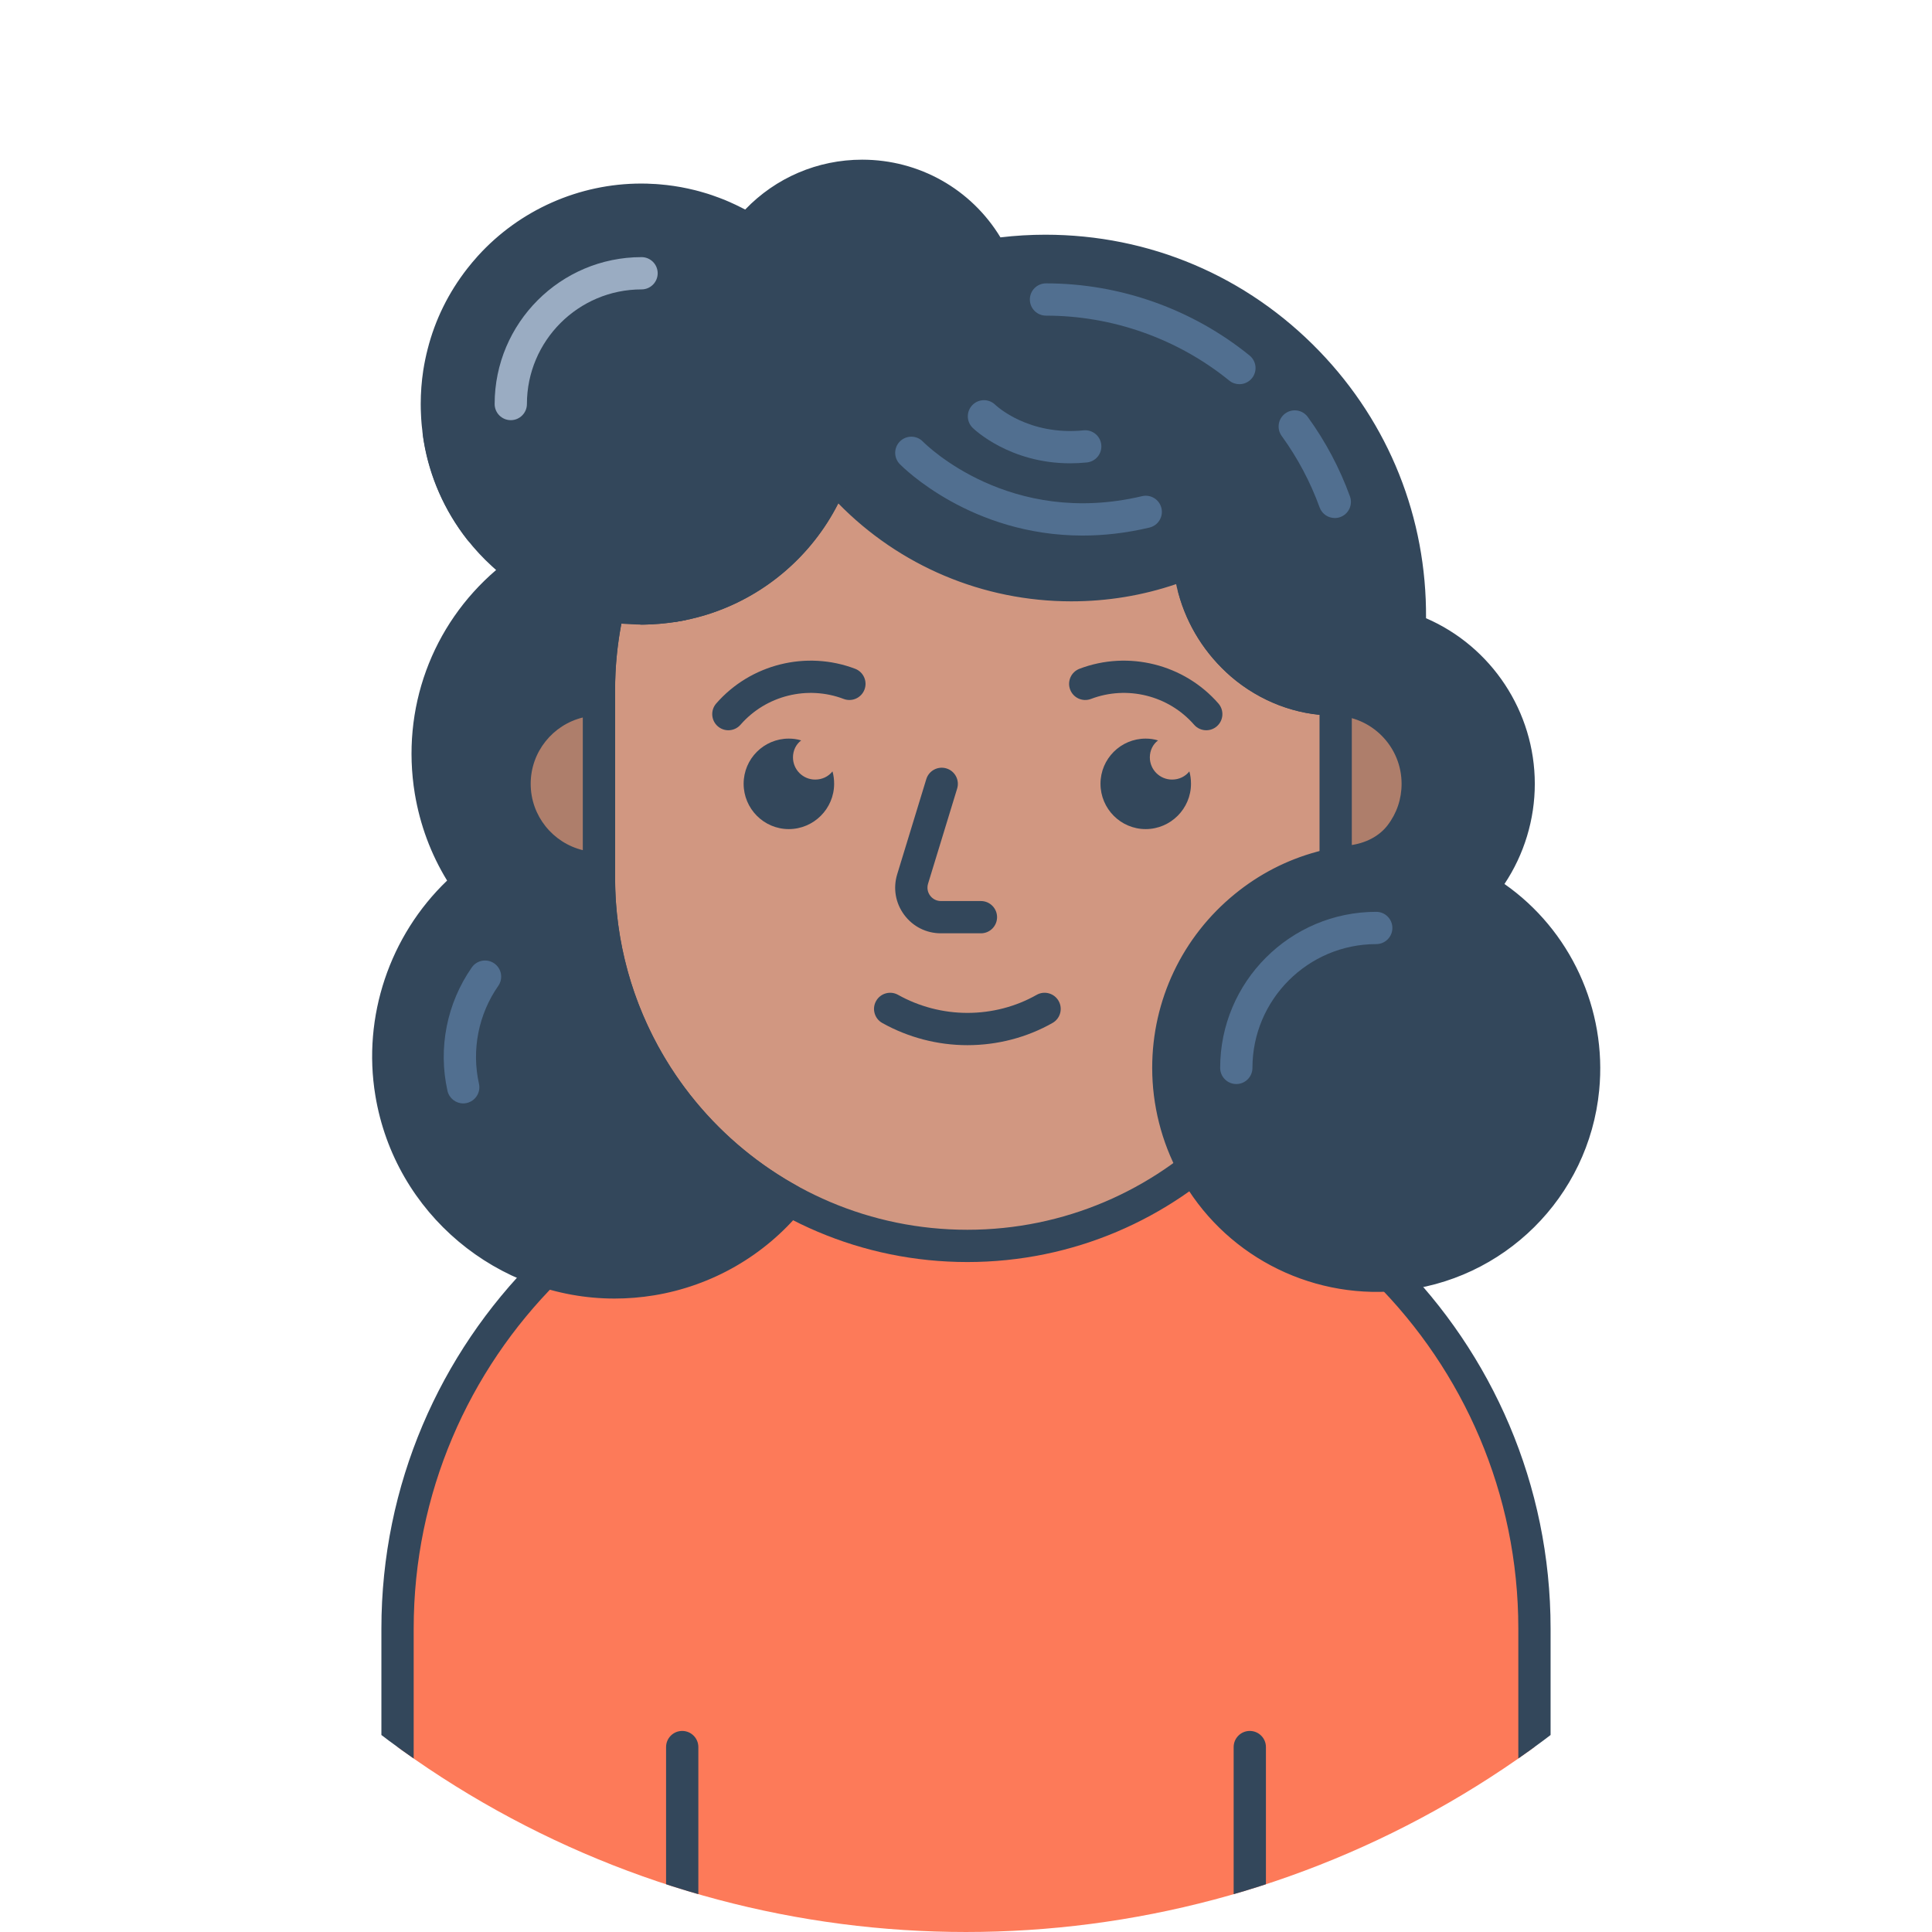 <?xml version="1.0" encoding="utf-8"?>
<!-- Generator: Adobe Illustrator 22.1.0, SVG Export Plug-In . SVG Version: 6.00 Build 0)  -->
<svg version="1.1" xmlns="http://www.w3.org/2000/svg" xmlns:xlink="http://www.w3.org/1999/xlink" x="0px" y="0px"
	 viewBox="0 0 478.907 478.907" enable-background="new 0 0 478.907 478.907" xml:space="preserve">
<g id="Idle_9_">
	<g>
		<defs>
			<circle id="SVGID_1_" cx="239.453" cy="239.453" r="239.453"/>
		</defs>
		<clipPath id="SVGID_2_">
			<use xlink:href="#SVGID_1_"  overflow="visible"/>
		</clipPath>
		<g clip-path="url(#SVGID_2_)">
			<g>
				<path fill="#FD7A59" d="M224.119,278.12h30.669c69.354,0,125.576,56.222,125.576,125.576v96.237H98.543
					v-96.237C98.543,334.342,154.765,278.12,224.119,278.12z"/>
				<path fill="#33475B" d="M380.364,503.933H98.542c-2.209,0-4-1.791-4-4v-96.236
					c0-71.448,58.127-129.576,129.576-129.576h30.669c71.448,0,129.576,58.128,129.576,129.576v96.236
					C384.364,502.142,382.573,503.933,380.364,503.933z M102.542,495.933h273.822v-92.236
					c0-67.037-54.539-121.576-121.576-121.576h-30.669c-67.037,0-121.576,54.539-121.576,121.576V495.933z"
					/>
			</g>
			<g>
				<g>
					<g>
						<line fill="none" x1="169.107" y1="499.933" x2="169.107" y2="433.067"/>
						<path fill="#33475B" d="M169.107,503.933c-2.209,0-4-1.791-4-4V433.067c0-2.209,1.791-4,4-4s4,1.791,4,4
							v66.865C173.107,502.142,171.316,503.933,169.107,503.933z"/>
					</g>
				</g>
				<g>
					<g>
						<line fill="none" x1="309.799" y1="499.933" x2="309.799" y2="433.067"/>
						<path fill="#33475B" d="M309.799,503.933c-2.209,0-4-1.791-4-4V433.067c0-2.209,1.791-4,4-4s4,1.791,4,4
							v66.865C313.799,502.142,312.008,503.933,309.799,503.933z"/>
					</g>
				</g>
			</g>
		</g>
	</g>
</g>
<g id="Avatar_9">
	<g>
		<g>
			<path fill="#F4A9AD" d="M339.547,213.176c-2.74,1.3-5.8,2.04-9.04,2.04
				c-1.04,0-2.06-0.08-3.06-0.22c1-0.28,2.02-0.54,3.06-0.74
				C333.427,213.636,336.447,213.256,339.547,213.176z"/>
			<path fill="#33475B" d="M330.507,219.216c-1.175,0-2.391-0.087-3.614-0.258
				c-1.876-0.263-3.31-1.804-3.437-3.693s1.089-3.609,2.912-4.12
				c1.285-0.36,2.359-0.62,3.383-0.816c3.178-0.675,6.464-1.067,9.692-1.151
				c1.925-0.058,3.556,1.232,3.994,3.069c0.439,1.838-0.469,3.733-2.176,4.543
				C337.869,218.4,334.25,219.216,330.507,219.216z"/>
		</g>
		<g>
			<circle fill="#AE7E6B" cx="330.866" cy="194.302" r="20.92"/>
			<path fill="#33475B" d="M330.866,219.221c-13.741,0-24.92-11.179-24.92-24.92
				s11.179-24.919,24.92-24.919s24.92,11.179,24.92,24.919S344.607,219.221,330.866,219.221z
				 M330.866,177.382c-9.33,0-16.92,7.59-16.92,16.919s7.59,16.92,16.92,16.92
				s16.92-7.59,16.92-16.92S340.196,177.382,330.866,177.382z"/>
		</g>
		<g>
			<path fill="#D19781" d="M331.087,171.076v46.46c0,50.42-40.88,91.3-91.3,91.3
				c-50.44,0-91.32-40.88-91.32-91.3v-46.46c0-50.42,40.88-91.32,91.32-91.32
				c25.22,0,48.04,10.22,64.56,26.76C320.867,123.036,331.087,145.856,331.087,171.076z"/>
			<path fill="#33475B" d="M239.787,312.836c-52.56,0-95.32-42.751-95.32-95.3v-46.46
				c0-52.56,42.761-95.32,95.32-95.32c25.466,0,49.398,9.92,67.39,27.934
				c17.997,17.997,27.91,41.929,27.91,67.387v46.46C335.087,270.085,292.336,312.836,239.787,312.836z
				 M239.787,83.756c-48.148,0-87.32,39.172-87.32,87.32v46.46c0,48.138,39.172,87.3,87.32,87.3
				c48.138,0,87.3-39.162,87.3-87.3v-46.46c0-23.32-9.08-45.244-25.568-61.731
				C285.037,92.843,263.114,83.756,239.787,83.756z"/>
		</g>
		<path fill="#33475B" d="M206.766,194.279c0,6.184-5.055,11.239-11.239,11.239
			c-6.184,0-11.194-5.055-11.194-11.239c0-6.184,5.01-11.194,11.194-11.194
			c1.038,0,2.076,0.136,3.069,0.452c-1.264,0.948-2.031,2.482-2.031,4.198
			c0,3.069,2.483,5.507,5.507,5.507c1.76,0,3.295-0.767,4.288-2.031
			C206.63,192.157,206.766,193.196,206.766,194.279z"/>
		<path fill="#33475B" d="M295.225,194.279c0,6.184-5.055,11.239-11.239,11.239s-11.194-5.055-11.194-11.239
			c0-6.184,5.01-11.194,11.194-11.194c1.038,0,2.076,0.136,3.069,0.452
			c-1.264,0.948-2.031,2.482-2.031,4.198c0,3.069,2.482,5.507,5.507,5.507
			c1.76,0,3.295-0.767,4.288-2.031C295.089,192.157,295.225,193.196,295.225,194.279z"/>
		<g>
			<path fill="#D19781" d="M233.436,194.302l-7.21,23.576c-1.441,4.711,2.083,9.473,7.009,9.473h9.919"/>
			<path fill="#33475B" d="M243.154,231.35h-9.919c-3.629,0-6.948-1.673-9.107-4.59
				c-2.159-2.917-2.788-6.582-1.727-10.052l7.21-23.576c0.646-2.112,2.882-3.3,4.995-2.655
				c2.112,0.646,3.301,2.882,2.655,4.995l-7.21,23.576c-0.312,1.02-0.127,2.097,0.507,2.954
				c0.635,0.857,1.61,1.349,2.676,1.349h9.919c2.209,0,4,1.791,4,4S245.363,231.35,243.154,231.35z"/>
		</g>
		<g>
			<circle fill="#D19781" cx="302.084" cy="233.462" r="4.074"/>
		</g>
		<g>
			<path fill="#E0BAAB" d="M160.847,150.776c-0.1,0.02-0.2,0.02-0.3,0.02
				c-0.52,0.02-1.02,0.02-1.52,0.02C159.647,150.816,160.247,150.796,160.847,150.776z"/>
			<path fill="#33475B" d="M159.027,154.816c-2.209,0-4-1.791-4-4s1.791-4,4-4c0.574,0,1.13-0.019,1.687-0.038
				c2.061-0.082,3.867,1.469,4.107,3.537c0.239,2.068-1.147,3.975-3.189,4.383
				c-0.43,0.086-0.794,0.096-1.007,0.098C160.08,154.815,159.554,154.816,159.027,154.816z"/>
		</g>
		<g>
			<path fill="#F4A9AD" d="M127.147,139.556c5.54,4.44,12.02,7.74,19.02,9.6
				C139.107,147.336,132.647,144.036,127.147,139.556z"/>
			<path fill="#33475B" d="M146.17,153.157c-0.331,0-0.666-0.042-1.001-0.127
				c-7.586-1.956-14.5-5.446-20.548-10.372c-1.708-1.392-1.969-3.902-0.585-5.615
				c1.384-1.713,3.894-1.985,5.613-0.607c5.12,4.104,11.188,7.166,17.546,8.855
				c2.129,0.566,3.4,2.747,2.842,4.879C149.566,151.966,147.945,153.157,146.17,153.157z"/>
		</g>
		<g>
			<path fill="#F4A9AD" d="M147.807,149.556c1.46,0.32,2.92,0.6,4.42,0.8
				c-0.64-0.08-1.28-0.18-1.9-0.28C149.487,149.936,148.627,149.756,147.807,149.556z"/>
			<path fill="#33475B" d="M152.232,154.357c-0.166,0-0.333-0.01-0.501-0.031
				c-0.687-0.086-1.373-0.193-2.038-0.3c-0.932-0.155-1.877-0.35-2.833-0.583
				c-2.128-0.519-3.444-2.653-2.95-4.788c0.494-2.134,2.61-3.477,4.753-3.006
				c1.567,0.343,2.867,0.579,4.092,0.742c2.184,0.291,3.721,2.292,3.439,4.477
				C155.933,152.884,154.214,154.357,152.232,154.357z"/>
		</g>
		<g>
			<path fill="#F4A9AD" d="M168.767,149.856v0.02c-0.6,0.1-1.18,0.2-1.78,0.3
				C167.587,150.076,168.167,149.976,168.767,149.856z"/>
			<path fill="#33475B" d="M166.982,154.176c-1.921,0-3.616-1.388-3.941-3.345
				c-0.037-0.222-0.055-0.443-0.055-0.662c0-1.92,1.388-3.614,3.345-3.939l0.477-0.081
				c0.39-0.067,0.777-0.136,1.173-0.216c1.174-0.237,2.394,0.069,3.321,0.829
				c0.927,0.76,1.464,1.896,1.464,3.094v0.02c0,1.955-1.414,3.624-3.342,3.945l-1.296,0.218
				c-0.161,0.028-0.323,0.055-0.487,0.082C167.421,154.159,167.2,154.176,166.982,154.176z"/>
		</g>
		<g>
			<path fill="#F4A9AD" d="M330.507,172.496v0.88c-8.66-0.08-16.56-3.38-22.76-8.7
				c-5.6-4.86-9.8-11.36-11.78-18.66C300.187,161.196,314.047,172.356,330.507,172.496z"/>
			<path fill="#33475B" d="M330.507,177.376c-0.013,0-0.024,0-0.037,0c-9.169-0.085-18.163-3.517-25.327-9.665
				c-6.367-5.524-10.869-12.66-13.036-20.648c-0.577-2.127,0.676-4.321,2.801-4.905
				c2.129-0.583,4.324,0.663,4.913,2.786c3.821,13.745,16.454,23.43,30.721,23.551
				c2.195,0.019,3.966,1.804,3.966,4v0.88c0,1.067-0.427,2.09-1.185,2.841
				C332.573,176.96,331.56,177.376,330.507,177.376z"/>
		</g>
		<g>
			<path fill="#33475B" d="M392.427,269.876c-2.36,24.38-22.18,44-46.58,46.16
				c-21.4,1.88-40.44-9.32-49.88-26.54c-0.06-0.1-0.12-0.22-0.18-0.32
				c-3.94-7.28-6.18-15.62-6.18-24.48c0-16.14,7.4-30.52,19-39.98
				c5.46-4.46,11.86-7.82,18.84-9.72c1-0.28,2.02-0.54,3.06-0.74
				c0.2-0.04,0.38-0.08,0.58-0.12c1.28-0.26,2.56-0.46,3.88-0.62
				c4.72-0.58,9.2-2.68,12.12-6.46c2.72-3.52,4.34-7.96,4.34-12.76
				c0-5.76-2.34-10.98-6.1-14.76c-3.68-3.68-8.68-6-14.24-6.14
				c-0.2-0.02-0.38-0.02-0.58-0.02c-8.66-0.08-16.56-3.38-22.76-8.7
				c-5.6-4.86-9.8-11.36-11.78-18.66c-0.14-0.48-0.28-0.98-0.38-1.46
				c-0.12-0.52-0.22-1.04-0.32-1.56c-0.1-0.56-0.2-1.12-0.28-1.7
				c-0.1-0.66-0.16-1.32-0.22-2c-9,3.72-18.86,5.76-29.22,5.76
				c-23.7,0-44.88-10.72-58.98-27.6c-3.08,8.48-8.36,15.9-15.14,21.56
				c-6.4,5.38-14.16,9.18-22.66,10.84c-0.6,0.12-1.18,0.22-1.78,0.32
				c-1,0.16-2,0.3-3.02,0.38c-0.44,0.06-0.88,0.1-1.34,0.12
				c-0.58,0.06-1.18,0.08-1.78,0.1c-0.6,0.02-1.2,0.04-1.82,0.04h-0.08
				c-1.28,0-2.54-0.06-3.78-0.16c-0.2,0-0.38-0.02-0.58-0.04
				c-0.36-0.02-0.7-0.06-1.04-0.1c-0.44-0.04-0.88-0.1-1.32-0.16
				c-0.46-0.06-0.9-0.12-1.34-0.22c-1.58,6.72-2.42,13.74-2.42,20.94v46.46
				c0,34.42,19.04,64.38,47.18,79.94c-8.32,10.12-20.2,17.36-34.14,19.66
				c-30.58,5.04-59.48-15.66-64.52-46.24c-3.34-20.16,4.54-39.6,19.06-51.94
				c-4.62-6.64-7.86-14.38-9.28-22.88c-3.58-21.8,5.88-42.72,22.68-54.78
				c-0.78-0.56-1.56-1.14-2.3-1.74c-0.02,0-0.02,0-0.02,0
				c-0.86-0.7-1.68-1.4-2.48-2.14c-2.06-1.88-3.96-3.92-5.68-6.12
				c-5.34-6.86-8.96-15.14-10.2-24.16c-0.02-0.04-0.04-0.08-0.02-0.12
				c-0.08-0.62-0.16-1.24-0.22-1.88c-0.02-0.14-0.04-0.28-0.04-0.42
				c-0.06-0.74-0.12-1.48-0.14-2.22c-0.04-0.78-0.06-1.56-0.06-2.34
				c0-2.62,0.2-5.2,0.58-7.72c0.26-1.66,0.6-3.32,1.02-4.94
				c1.74-6.84,4.9-13.1,9.12-18.5c0.78-1,1.6-1.96,2.44-2.9
				c9.26-10.2,22.64-16.6,37.5-16.6c0.86,0,1.72,0.02,2.58,0.08
				c0.54,0.02,1.08,0.04,1.62,0.1c2.22,0.18,4.38,0.5,6.5,0.96
				c0.54,0.12,1.08,0.24,1.64,0.38c0.64,0.16,1.3,0.34,1.96,0.54
				c0.64,0.18,1.28,0.38,1.92,0.6c0.58,0.2,1.14,0.4,1.72,0.62
				c0.8,0.28,1.58,0.62,2.36,0.96c0.46,0.2,0.9,0.4,1.36,0.62
				c0.42,0.2,0.84,0.4,1.26,0.62c0.58,0.28,1.14,0.58,1.7,0.9
				c0.48,0.26,0.98,0.54,1.44,0.84c0.18,0.1,0.36,0.22,0.54,0.32
				c6.64-8.2,16.78-13.46,28.16-13.46c14,0,26.14,7.94,32.12,19.58
				c4.34-0.64,8.76-0.98,13.28-0.98c51.04,0,92.18,42.3,90.32,93.76
				c15.74,5.62,27.02,20.68,27.02,38.36c0,9.82-3.48,18.84-9.28,25.88
				C383.827,229.916,394.487,248.776,392.427,269.876z"/>
			<path fill="#33475B" d="M152.34,321.889c-28.895,0.002-54.452-20.931-59.3-50.342
				c-3.236-19.536,3.548-39.623,17.789-53.267c-4.024-6.572-6.714-13.803-8.007-21.544
				c-3.452-21.02,4.222-41.801,20.156-55.443c-0.365-0.319-0.713-0.631-1.047-0.94
				c-2.217-2.023-4.281-4.247-6.115-6.592c-5.842-7.505-9.63-16.416-10.971-25.791
				c-0.055-0.238-0.088-0.478-0.1-0.718c-0.071-0.559-0.137-1.096-0.19-1.645
				c-0.024-0.171-0.052-0.405-0.063-0.679c-0.062-0.774-0.122-1.549-0.143-2.323
				c-0.04-0.752-0.062-1.6-0.062-2.448c0-2.769,0.21-5.566,0.625-8.316
				c0.288-1.839,0.658-3.63,1.103-5.347c1.843-7.244,5.155-13.965,9.84-19.959
				c0.75-0.962,1.604-1.978,2.609-3.102c10.355-11.407,25.103-17.935,40.483-17.935
				c1.031,0,1.946,0.028,2.792,0.085c0.541,0.021,1.148,0.044,1.786,0.112
				c2.359,0.194,4.704,0.541,6.971,1.034c0.591,0.131,1.166,0.259,1.762,0.408
				c0.7,0.175,1.425,0.373,2.15,0.593c0.633,0.177,1.347,0.4,2.06,0.646
				c0.604,0.208,1.188,0.416,1.79,0.644c0.921,0.325,1.768,0.694,2.587,1.051
				c0.501,0.218,0.983,0.437,1.486,0.678c0.461,0.22,0.898,0.429,1.334,0.656
				c0.343,0.166,0.69,0.344,1.048,0.536c7.574-7.896,17.962-12.362,28.994-12.362
				c14.153,0,27.042,7.311,34.284,19.258c3.705-0.438,7.433-0.659,11.116-0.659
				c25.854,0,49.979,10.25,67.932,28.863c17.294,17.931,26.624,41.343,26.446,66.201
				c16.241,7.029,26.962,23.175,26.962,41.057c0,8.849-2.646,17.51-7.521,24.822
				c16.32,11.407,25.447,31.014,23.481,51.146c-2.565,26.481-23.68,47.407-50.208,49.756
				c-22.038,1.935-43.119-9.271-53.716-28.556c-0.04-0.069-0.08-0.143-0.12-0.216
				c-0.031-0.053-0.066-0.115-0.095-0.169c-4.358-8.054-6.662-17.177-6.662-26.384
				c0-16.769,7.462-32.471,20.472-43.081c6.029-4.925,12.866-8.451,20.317-10.479
				c1.257-0.353,2.331-0.612,3.354-0.809l0.561-0.116c1.316-0.268,2.688-0.487,4.175-0.667
				c4.004-0.492,7.357-2.245,9.436-4.934c2.293-2.967,3.505-6.534,3.505-10.315
				c0-4.499-1.753-8.739-4.936-11.939c-3.088-3.088-7.177-4.853-11.505-4.962
				c-0.1-0.002-0.198-0.008-0.298-0.019c-0.047-0.001-0.112,0-0.182,0
				c-9.206-0.085-18.2-3.517-25.364-9.665c-6.367-5.526-10.869-12.661-13.036-20.648
				c-0.14-0.478-0.306-1.07-0.435-1.687c-0.044-0.188-0.087-0.387-0.129-0.593
				c-8.324,2.837-17.046,4.273-25.996,4.273c-21.888,0-42.61-8.788-57.78-24.311
				c-3.346,6.631-8.034,12.547-13.776,17.342c-7.01,5.893-15.471,9.94-24.457,11.695
				c-0.625,0.125-1.247,0.233-1.892,0.34c-0.886,0.142-2.028,0.312-3.25,0.413
				c-0.493,0.064-0.978,0.108-1.474,0.132c-0.675,0.065-1.316,0.086-1.938,0.107
				c-1.958,0.065-3.923,0.042-6.006-0.12c-0.239-0.006-0.467-0.025-0.708-0.049
				c-0.081-0.005-0.16-0.011-0.24-0.017c-1.036,5.414-1.56,10.944-1.56,16.489v46.46
				c0,31.762,17.287,61.052,45.116,76.438c1.04,0.575,1.771,1.583,1.993,2.75
				c0.223,1.167-0.084,2.373-0.839,3.291c-9.22,11.215-22.211,18.696-36.579,21.066
				C158.861,321.626,155.578,321.889,152.34,321.889z M129.428,136.271
				c0.082,0.057,0.162,0.117,0.239,0.179c0.583,0.473,1.255,0.98,2.113,1.597
				c1.046,0.751,1.667,1.961,1.667,3.25s-0.621,2.498-1.667,3.249
				c-16.233,11.654-24.306,31.151-21.065,50.883c1.292,7.733,4.192,14.884,8.616,21.243
				c1.177,1.691,0.877,3.999-0.693,5.333c-13.894,11.808-20.677,30.291-17.704,48.239
				c4.674,28.356,31.551,47.614,59.923,42.946c10.89-1.797,20.866-6.979,28.54-14.749
				c-27.838-17.351-44.93-47.904-44.93-80.904v-46.46c0-7.374,0.85-14.727,2.526-21.855
				c0.503-2.138,2.636-3.471,4.777-2.986c0.319,0.072,0.64,0.111,0.975,0.155
				c0.404,0.055,0.784,0.108,1.165,0.143c0.036,0.003,0.071,0.007,0.106,0.011
				c0.259,0.031,0.519,0.063,0.794,0.079c0.059,0.003,0.118,0.008,0.177,0.014l0.218,0.021
				c0.107,0,0.177,0.003,0.283,0.012c1.962,0.158,3.736,0.159,5.225,0.109
				c0.507-0.017,1.014-0.031,1.503-0.081c0.081-0.008,0.162-0.015,0.242-0.018
				c0.333-0.014,0.651-0.043,0.969-0.086c0.076-0.01,0.152-0.019,0.228-0.024
				c0.979-0.077,1.958-0.223,2.7-0.342c0.534-0.088,1.071-0.181,1.627-0.292
				c7.677-1.5,14.888-4.949,20.872-9.98c6.331-5.285,11.153-12.151,13.954-19.864
				c0.489-1.345,1.659-2.327,3.068-2.574c1.406-0.248,2.844,0.277,3.761,1.375
				c13.89,16.628,34.268,26.165,55.91,26.165c9.615,0,18.933-1.836,27.692-5.457
				c1.177-0.486,2.515-0.384,3.604,0.278c1.089,0.661,1.798,1.801,1.908,3.07
				c0.053,0.594,0.102,1.17,0.189,1.746c0.081,0.582,0.172,1.089,0.263,1.596
				c0.082,0.425,0.172,0.896,0.28,1.367c0.098,0.462,0.212,0.86,0.323,1.243
				c1.744,6.428,5.488,12.354,10.562,16.756c5.801,4.978,12.783,7.653,20.175,7.721
				c0.003,0,0.007,0,0.011,0c0.245,0,0.492,0.004,0.759,0.025c6.343,0.192,12.319,2.784,16.843,7.307
				c4.69,4.716,7.271,10.96,7.271,17.588c0,5.488-1.838,10.889-5.175,15.207
				c-3.394,4.393-8.648,7.229-14.797,7.984c-1.279,0.155-2.445,0.341-3.571,0.57l-0.593,0.122
				c-0.828,0.16-1.697,0.371-2.765,0.669c-6.391,1.74-12.231,4.753-17.389,8.966
				c-11.142,9.086-17.53,22.528-17.53,36.883c0,7.861,1.96,15.646,5.668,22.521
				c0.04,0.069,0.079,0.142,0.118,0.214c0.026,0.042,0.057,0.099,0.081,0.143
				c9.062,16.53,27.128,26.138,46.023,24.479c22.326-1.977,40.79-20.274,42.947-42.562
				c0-0.001,0-0.002,0-0.003c1.837-18.811-7.09-36.383-23.297-45.858
				c-1.013-0.592-1.714-1.598-1.92-2.751c-0.205-1.154,0.105-2.34,0.852-3.245
				c5.396-6.549,8.367-14.837,8.367-23.336c0-15.487-9.792-29.389-24.365-34.593
				c-1.643-0.586-2.716-2.169-2.652-3.912c0.857-23.72-7.719-46.165-24.149-63.199
				c-16.43-17.035-38.51-26.416-62.173-26.416c-4.207,0-8.479,0.315-12.696,0.938
				c-1.7,0.25-3.359-0.606-4.142-2.129c-5.517-10.737-16.461-17.408-28.562-17.408
				c-9.757,0-18.888,4.366-25.052,11.977c-1.222,1.51-3.354,1.923-5.051,0.979
				c-0.139-0.077-0.277-0.16-0.416-0.245l-0.126-0.076c-0.073-0.042-0.17-0.099-0.24-0.145
				c-0.356-0.232-0.787-0.471-1.163-0.675c-0.601-0.342-1.077-0.594-1.531-0.813
				c-0.04-0.02-0.08-0.04-0.12-0.061c-0.364-0.191-0.729-0.364-1.094-0.538
				c-0.449-0.214-0.847-0.395-1.263-0.576c-0.735-0.321-1.427-0.622-2.087-0.853
				c-0.032-0.011-0.063-0.023-0.095-0.035c-0.541-0.205-1.064-0.392-1.606-0.579
				c-0.565-0.194-1.131-0.372-1.698-0.531c-0.675-0.204-1.27-0.366-1.847-0.51
				c-0.527-0.132-1.032-0.244-1.537-0.356c-1.923-0.417-3.933-0.714-5.958-0.879
				c-0.038-0.003-0.077-0.007-0.115-0.011c-0.443-0.049-0.887-0.062-1.33-0.079
				c-0.044-0.001-0.087-0.004-0.131-0.007c-0.678-0.047-1.431-0.07-2.301-0.07
				c-13.129,0-25.718,5.573-34.539,15.289c-0.875,0.98-1.596,1.836-2.247,2.671
				c-4.001,5.12-6.826,10.847-8.398,17.027c-0.384,1.482-0.701,3.015-0.945,4.573
				c-0.352,2.333-0.532,4.73-0.532,7.101c0,0.711,0.018,1.423,0.055,2.135
				c0.022,0.765,0.078,1.433,0.132,2.101c0.004,0.051,0.007,0.103,0.01,0.154
				c0.009,0.071,0.021,0.167,0.026,0.216c0.054,0.57,0.125,1.124,0.196,1.676
				c0.009,0.051,0.017,0.102,0.024,0.153c1.112,8.088,4.36,15.781,9.394,22.248
				c1.554,1.987,3.312,3.881,5.22,5.623C127.984,135.054,128.647,135.63,129.428,136.271z
				 M112.349,108.755c-0.001,0.001-0.001,0.003-0.002,0.005
				C112.348,108.758,112.349,108.756,112.349,108.755z M112.735,107.235
				c-0.03,0.525-0.159,1.048-0.384,1.516C112.582,108.271,112.71,107.754,112.735,107.235z
				 M112.35,105.359l0,0L112.35,105.359z M112.487,104.707c0,0.003,0,0.006,0,0.009
				C112.487,104.713,112.487,104.71,112.487,104.707z M112.487,104.699c0,0.001,0,0.003,0,0.004
				C112.487,104.702,112.487,104.701,112.487,104.699z"/>
		</g>
		<g>
			<path fill="#F4A9AD" d="M108.767,107.136c1.24,9.02,4.86,17.3,10.2,24.16
				c-5.08-6.44-8.62-14.14-10-22.66C108.887,108.136,108.807,107.636,108.767,107.136z"/>
			<path fill="#33475B" d="M118.969,135.296c-1.183,0-2.354-0.522-3.143-1.523
				c-5.631-7.139-9.368-15.609-10.808-24.497c-0.09-0.564-0.186-1.171-0.238-1.82
				c-0.173-2.158,1.403-4.062,3.555-4.296c2.159-0.232,4.1,1.288,4.395,3.432
				c1.111,8.088,4.36,15.781,9.393,22.247c1.354,1.739,1.046,4.246-0.689,5.605
				C120.702,135.018,119.832,135.296,118.969,135.296z"/>
		</g>
		<g>
			<path fill="#F4A9AD" d="M160.847,150.776c-0.1,0.02-0.2,0.02-0.3,0.02
				c-0.52,0.02-1.02,0.02-1.52,0.02C159.647,150.816,160.247,150.796,160.847,150.776z"/>
			<path fill="#33475B" d="M159.027,154.816c-2.209,0-4-1.791-4-4s1.791-4,4-4c0.574,0,1.13-0.019,1.687-0.038
				c2.061-0.082,3.867,1.469,4.107,3.537c0.239,2.068-1.147,3.975-3.189,4.383
				c-0.43,0.086-0.794,0.096-1.007,0.098C160.08,154.815,159.554,154.816,159.027,154.816z"/>
		</g>
		<path fill="#33475B" d="M159.027,154.808c-2.209,0-4-1.791-4-4s1.791-4,4-4
			c25.727,0,46.657-20.93,46.657-46.657c0-2.209,1.791-4,4-4s4,1.791,4,4
			C213.684,130.289,189.165,154.808,159.027,154.808z"/>
		<g>
			<path fill="#AE7E6B" d="M148.467,173.376v41.84c-11.56,0-20.92-9.36-20.92-20.92
				C127.547,182.756,136.907,173.376,148.467,173.376z"/>
			<path fill="#33475B" d="M148.467,219.216c-13.741,0-24.92-11.179-24.92-24.92
				s11.179-24.92,24.92-24.92c2.209,0,4,1.791,4,4v41.84
				C152.467,217.425,150.676,219.216,148.467,219.216z M144.467,177.854
				c-7.406,1.802-12.92,8.49-12.92,16.442s5.514,14.641,12.92,16.442V177.854z"/>
		</g>
		<g>
			<path fill="#F4A9AD" d="M185.547,57.036c5.49,3.936,12.135,6.937,19.136,8.749
				c5.213,1.35,10.624,2.04,15.901,1.966"/>
			<path fill="#33475B" d="M219.798,71.756c-5.316,0-10.733-0.705-16.118-2.099
				c-7.569-1.959-14.645-5.2-20.463-9.371c-1.795-1.287-2.208-3.786-0.92-5.582
				c1.288-1.794,3.786-2.207,5.582-0.92c5.025,3.603,11.183,6.413,17.807,8.127
				c4.978,1.289,9.972,1.912,14.843,1.839c2.179-0.036,4.025,1.734,4.056,3.943
				c0.031,2.209-1.734,4.025-3.943,4.056C220.36,71.755,220.078,71.756,219.798,71.756z"/>
		</g>
		<path fill="#9AACC2" d="M126.613,104.151c-2.209,0-4-1.791-4-4c0-20.079,16.335-36.414,36.414-36.414
			c2.209,0,4,1.791,4,4s-1.791,4-4,4c-15.667,0-28.414,12.746-28.414,28.414
			C130.613,102.36,128.822,104.151,126.613,104.151z"/>
		<path fill="#516F90" d="M306.456,268.713c-2.209,0-4-1.791-4-4c0-21.333,17.355-38.688,38.688-38.688
			c2.209,0,4,1.791,4,4s-1.791,4-4,4c-16.922,0-30.688,13.767-30.688,30.688
			C310.456,266.922,308.665,268.713,306.456,268.713z"/>
		<path fill="#516F90" d="M114.819,273.514c-1.832,0-3.484-1.267-3.9-3.129
			c-2.359-10.558-0.16-21.705,6.033-30.581c1.264-1.812,3.758-2.256,5.569-0.992
			c1.812,1.264,2.256,3.757,0.992,5.569c-4.913,7.042-6.657,15.884-4.786,24.259
			c0.481,2.156-0.875,4.294-3.032,4.775C115.402,273.483,115.108,273.514,114.819,273.514z"/>
		<path fill="#516F90" d="M268.354,132.756c-27.621,0-44.483-16.863-45.313-17.712
			c-1.544-1.58-1.516-4.112,0.063-5.656c1.58-1.544,4.108-1.516,5.651,0.059
			c0.894,0.904,21.545,21.308,54.33,13.545c2.15-0.513,4.306,0.821,4.814,2.97
			c0.509,2.15-0.821,4.305-2.971,4.814C279.053,132.168,273.515,132.756,268.354,132.756z"/>
		<path fill="#516F90" d="M265.274,114.844c-15.015,0-23.771-8.402-24.168-8.791
			c-1.578-1.547-1.603-4.079-0.057-5.657c1.542-1.572,4.063-1.602,5.642-0.071
			c0.357,0.341,8.28,7.717,21.917,6.35c2.199-0.222,4.159,1.382,4.38,3.581
			c0.22,2.198-1.383,4.159-3.581,4.379C267.982,114.778,266.602,114.844,265.274,114.844z"/>
		<path fill="#516F90" d="M307.224,95.233c-0.887,0-1.777-0.292-2.519-0.895
			c-12.787-10.38-28.919-16.096-45.423-16.096c-2.209,0-4-1.791-4-4s1.791-4,4-4
			c18.334,0,36.256,6.352,50.464,17.885c1.716,1.392,1.978,3.911,0.585,5.626
			C309.541,94.727,308.387,95.233,307.224,95.233z"/>
		<path fill="#516F90" d="M330.868,128.412c-1.636,0-3.17-1.011-3.761-2.637
			c-2.285-6.302-5.448-12.26-9.4-17.708c-1.297-1.789-0.898-4.29,0.89-5.586
			c1.787-1.297,4.288-0.899,5.587,0.889c4.39,6.053,7.904,12.673,10.445,19.678
			c0.753,2.077-0.32,4.371-2.396,5.124C331.782,128.335,331.321,128.412,330.868,128.412z"/>
	</g>
	<path fill="#33475B" d="M180.547,181.016c-0.933,0-1.869-0.324-2.626-0.984
		c-1.666-1.452-1.839-3.979-0.388-5.644c8.501-9.753,22.342-13.214,34.439-8.611
		c2.065,0.786,3.102,3.096,2.316,5.161c-0.786,2.064-3.096,3.102-5.161,2.316
		c-8.983-3.417-19.254-0.849-25.563,6.391C182.773,180.552,181.662,181.016,180.547,181.016z"/>
	<path fill="#33475B" d="M299.011,181.016c-1.116,0-2.227-0.464-3.018-1.372
		c-6.311-7.24-16.585-9.808-25.562-6.391c-2.069,0.786-4.376-0.251-5.161-2.315
		c-0.786-2.065,0.251-4.375,2.315-5.161c12.097-4.604,25.938-1.144,34.439,8.611
		c1.451,1.666,1.278,4.192-0.388,5.644C300.879,180.692,299.942,181.016,299.011,181.016z"/>
	<g>
		<path fill="#D19781" d="M258.932,250.091c-5.65,3.207-12.217,4.988-19.14,4.988
			c-6.974,0-13.489-1.832-19.14-4.988"/>
		<path fill="#33475B" d="M239.793,259.079c-7.36,0-14.653-1.9-21.09-5.496
			c-1.929-1.077-2.619-3.514-1.542-5.443c1.078-1.929,3.515-2.618,5.443-1.542
			c5.247,2.931,11.191,4.48,17.189,4.48c6.081,0,12.017-1.544,17.165-4.467
			c1.92-1.09,4.363-0.416,5.453,1.504c1.091,1.921,0.417,4.363-1.504,5.453
			C254.557,257.174,247.256,259.079,239.793,259.079z"/>
	</g>
</g>
</svg>
